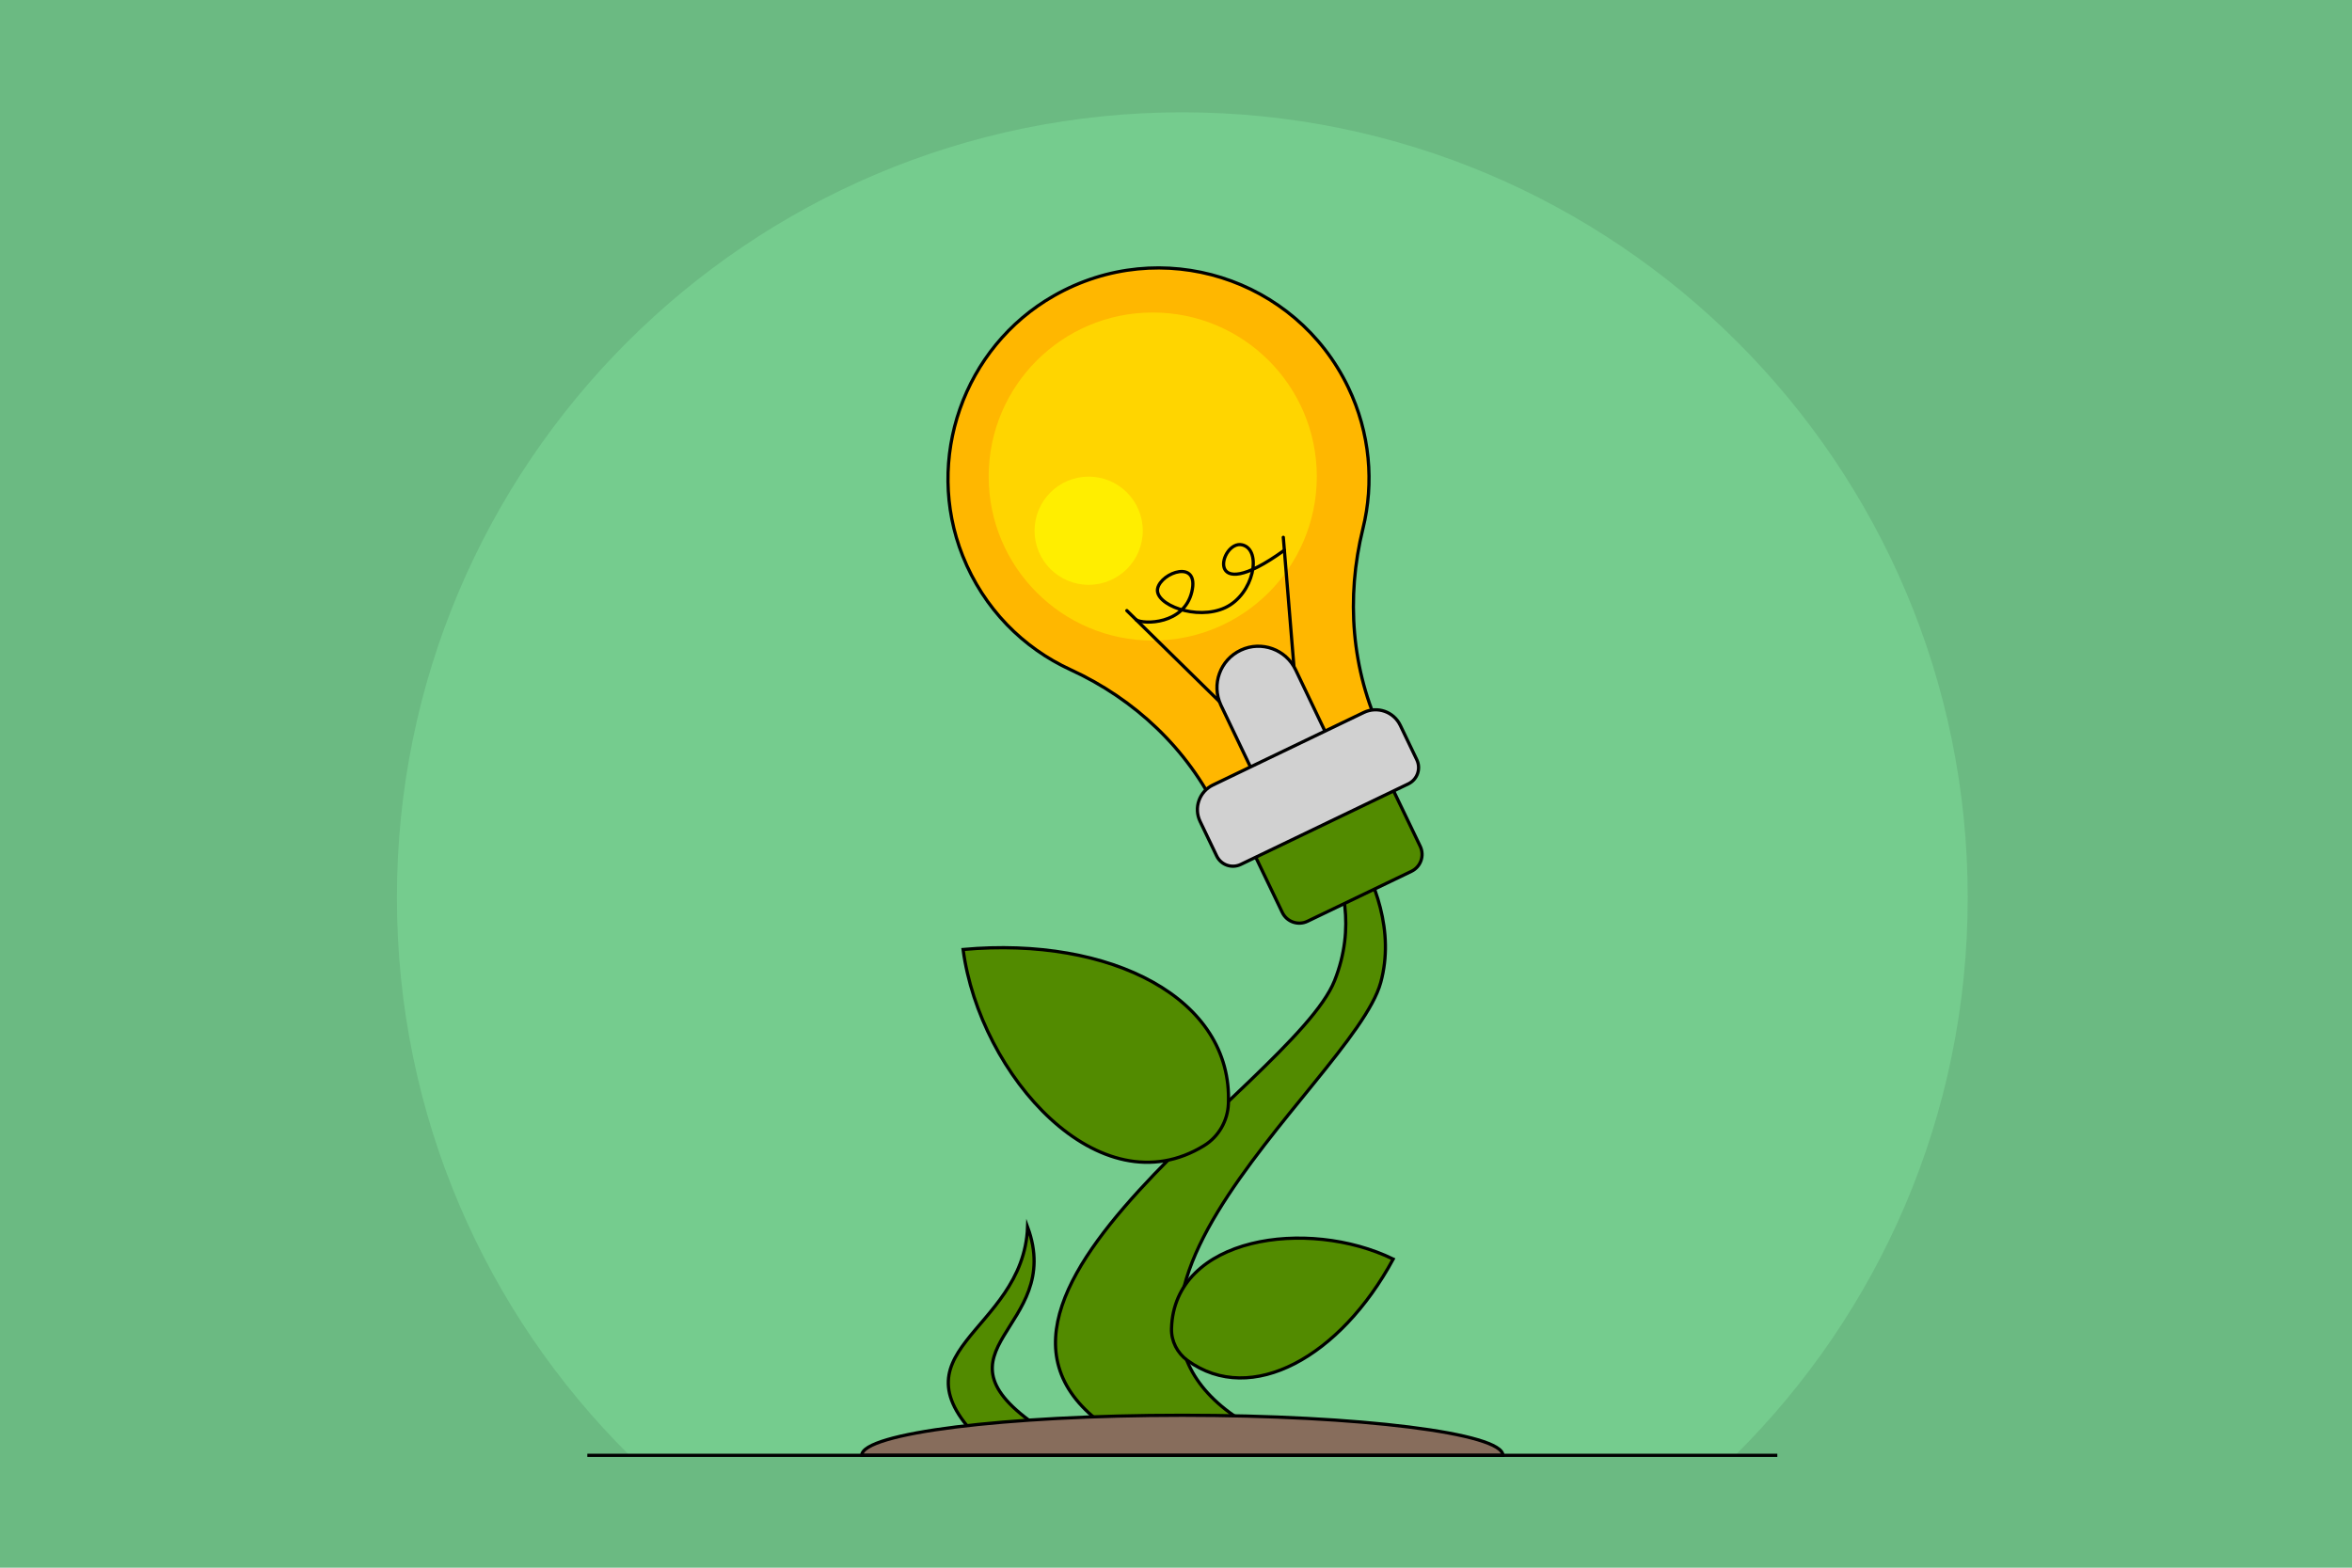 <?xml version="1.0" encoding="utf-8"?>
<!-- Generator: Adobe Illustrator 21.1.0, SVG Export Plug-In . SVG Version: 6.00 Build 0)  -->
<svg version="1.2" baseProfile="tiny" id="Слой_1"
	 xmlns="http://www.w3.org/2000/svg" xmlns:xlink="http://www.w3.org/1999/xlink" x="0px" y="0px" viewBox="0 0 729 486"
	 xml:space="preserve">
<g>
	<g>
		<g>
			<rect x="-5.5" y="-3.67" fill="#6BBA82" width="740" height="493.33"/>
		</g>
	</g>
	<g>
		<path fill="#75CC8E" d="M195.11,451.17H537.8c44.51-44.11,72.09-105.29,72.09-172.91c0-134.45-108.99-243.44-243.44-243.44
			s-243.43,109-243.43,243.45C123.02,345.89,150.6,407.06,195.11,451.17z"/>
		<g>
			<path fill="#528B00" stroke="#000000" stroke-miterlimit="10" d="M354.04,448.69c-81.35-38.5,46.58-111.78,59.62-144.7
				c13.04-32.91-14.9-58.38-14.9-58.38l4.97-3.73c0,0,32.91,31.05,24.22,62.72s-117.37,109.92-26.08,144.08"/>
			<g>
				<path fill="#FFB700" stroke="#000000" stroke-miterlimit="10" d="M417.88,120.07c-16.28-33.89-58.01-47.32-91.25-28.37
					c-28.01,15.96-40.17,50.69-28.24,80.64c6.54,16.42,18.8,28.57,33.44,35.28c19.93,9.14,36.29,24.58,45.78,44.34l0.97,2.02
					l50.76-24.38l-0.96-2.01c-9.53-19.83-11.22-42.32-5.95-63.68C425.93,149.72,424.7,134.27,417.88,120.07z"/>
				<circle fill="#FFD500" cx="357.29" cy="147.73" r="50.85"/>
				<circle fill="#FFEE00" cx="337.43" cy="164.53" r="16.77"/>
				<g>
					<polyline fill="none" stroke="#000000" stroke-linecap="round" stroke-linejoin="round" stroke-miterlimit="10" points="
						397.76,166.57 401.26,209.16 379.75,219.24 349.26,189.29 					"/>
					<path fill="none" stroke="#000000" stroke-linecap="round" stroke-linejoin="round" stroke-miterlimit="10" d="M352.18,192.16
						c2.24,1.45,14.82,1.5,17.23-8.71c2.41-10.22-9.5-6.01-10.6-1.03c-1.1,4.97,12.11,10.1,20.96,5.95
						c8.86-4.15,11.5-17.9,5.29-19.45c-6.94-1.73-12.43,20.08,13.03,1.65"/>
					<path fill="#D1D1D1" stroke="#000000" stroke-miterlimit="10" d="M420.49,247.22l-23.2,10.87l-18.88-39.51
						c-3-6.4-0.24-14.02,6.16-17.02l0.02-0.01c6.4-3,14.02-0.24,17.02,6.16L420.49,247.22z"/>
				</g>
				<path fill="#528B00" stroke="#000000" stroke-miterlimit="10" d="M384.98,256.93l42.73-20.54l12.48,25.96
					c1.4,2.91,0.17,6.38-2.74,7.78l-32.21,15.48c-2.91,1.4-6.39,0.17-7.79-2.73L384.98,256.93z"/>
				<path fill="#D1D1D1" stroke="#000000" stroke-miterlimit="10" d="M436.52,243l-51.95,24.98c-2.78,1.34-6.12,0.17-7.46-2.62
					l-5.14-10.71c-2.03-4.22-0.24-9.27,3.98-11.29l46.75-22.48c4.22-2.03,9.28-0.25,11.31,3.97l5.13,10.69
					C440.47,238.32,439.3,241.66,436.52,243z"/>
			</g>
			<path fill="#528B00" stroke="#000000" stroke-miterlimit="10" d="M380.74,342.21c1.42-32.76-36.52-51.99-82.23-47.86
				c5.22,39.08,42.33,80.83,74.75,60.77C377.73,352.35,380.52,347.47,380.74,342.21z"/>
			<path fill="#528B00" stroke="#000000" stroke-miterlimit="10" d="M368.06,421.76c19.81,14.41,47.45-1.26,63.76-31.43
				c-26.52-12.9-67.9-7.01-68.71,21.53C363,415.78,364.89,419.45,368.06,421.76z"/>
			<path fill="#528B00" stroke="#000000" stroke-miterlimit="10" d="M322.17,442.59c-36.33-24.46,8-30.55-3.67-62.22
				c-1.33,33.33-45.33,38.23-12.33,68.33"/>
			<path fill="#876D5C" stroke="#000000" stroke-miterlimit="10" d="M267.1,451.17c0-6.86,44.49-12.42,99.36-12.42
				s99.36,5.56,99.36,12.42H267.1z"/>
		</g>
		<line fill="none" stroke="#000000" stroke-miterlimit="10" x1="182.04" y1="451.17" x2="550.88" y2="451.17"/>
	</g>
</g>
</svg>
